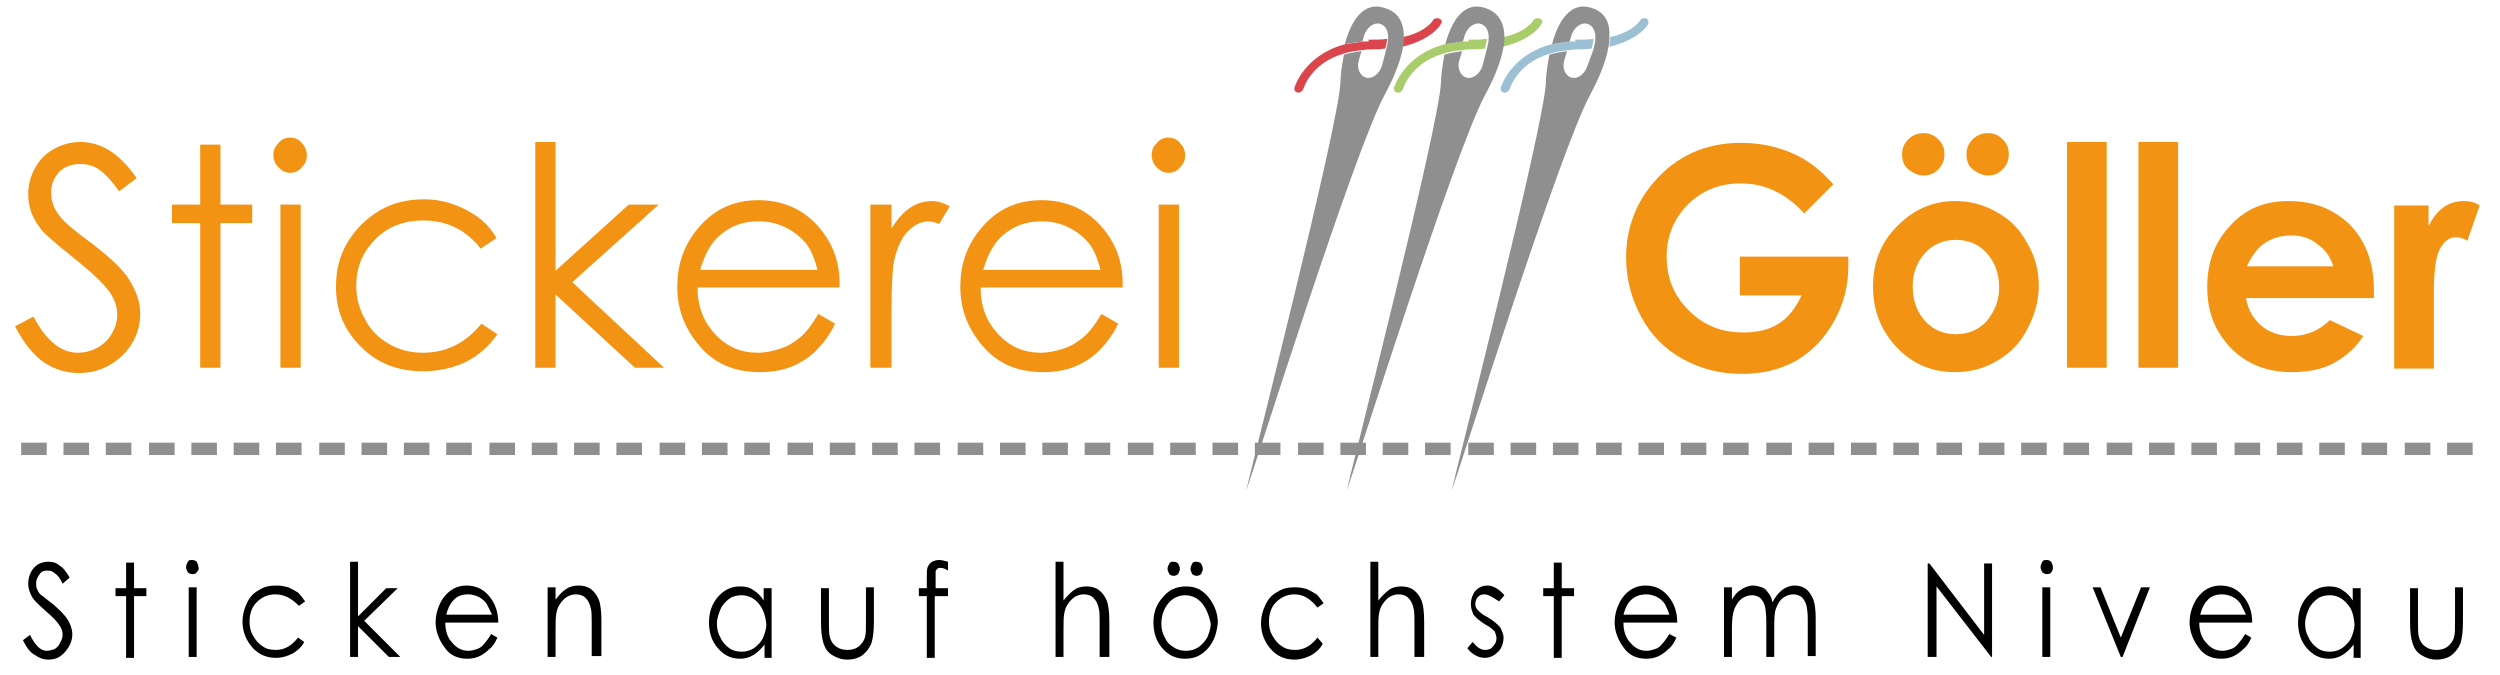<?xml version="1.0" encoding="utf-8"?>
<!-- Generator: Adobe Illustrator 28.3.0, SVG Export Plug-In . SVG Version: 6.00 Build 0)  -->
<svg version="1.1" id="Ebene_1" xmlns="http://www.w3.org/2000/svg" xmlns:xlink="http://www.w3.org/1999/xlink" x="0px" y="0px"
	 viewBox="0 0 283.5 76.5" style="enable-background:new 0 0 283.5 76.5;" xml:space="preserve">
<style type="text/css">
	.st0{fill:#F39313;}
	.st1{fill:none;}
	.st2{fill:#DB464C;}
	.st3{fill:#8F8F8F;}
	.st4{fill:#AACD6C;}
	.st5{fill:#9CC0D3;}
</style>
<g>
	<path class="st0" d="M32.9,15.6c-0.5,0-1,0.2-1.3,0.6c-0.4,0.4-0.6,0.8-0.6,1.4c0,0.5,0.2,1,0.6,1.4c0.4,0.4,0.8,0.6,1.3,0.6
		c0.5,0,1-0.2,1.3-0.6c0.4-0.4,0.6-0.8,0.6-1.4c0-0.5-0.2-1-0.6-1.4C33.9,15.8,33.4,15.6,32.9,15.6z"/>
	<polygon class="st0" points="74.7,23.2 71.3,23.2 63,30.7 63,16.1 60.7,16.1 60.7,41.7 63,41.7 63,33.4 72,41.7 75.3,41.7 64.9,32 
			"/>
	<path class="st0" d="M48,25c2.7,0,4.9,1.1,6.5,3.2l1.8-1.2c-0.5-0.9-1.2-1.7-2-2.3c-0.8-0.6-1.7-1.1-2.8-1.5
		c-1.1-0.4-2.3-0.6-3.4-0.6c-1.9,0-3.6,0.4-5.1,1.3c-1.5,0.9-2.7,2.1-3.6,3.6c-0.9,1.5-1.3,3.2-1.3,5c0,2.7,0.9,4.9,2.8,6.8
		c1.9,1.9,4.2,2.8,7.1,2.8c1.8,0,3.5-0.4,4.9-1.1c1.4-0.7,2.6-1.8,3.5-3.1l-1.8-1.2C52.8,38.9,50.6,40,48,40c-1.4,0-2.7-0.3-3.9-1
		c-1.2-0.7-2.1-1.6-2.7-2.8c-0.7-1.2-1-2.5-1-3.8c0-2.1,0.7-3.8,2.2-5.3C44,25.7,45.8,25,48,25z"/>
	<rect x="31.8" y="23.2" class="st0" width="2.3" height="18.5"/>
	<path class="st0" d="M225.4,19.9c0.7,0,1.2-0.2,1.7-0.7c0.5-0.5,0.7-1.1,0.7-1.7c0-0.7-0.2-1.2-0.7-1.7c-0.5-0.5-1-0.7-1.7-0.7
		c-0.6,0-1.2,0.2-1.7,0.7c-0.5,0.5-0.7,1-0.7,1.7c0,0.7,0.2,1.3,0.7,1.7C224.2,19.6,224.8,19.9,225.4,19.9z"/>
	<path class="st0" d="M93.3,26.3c-1.8-2.4-4.3-3.6-7.3-3.6c-3,0-5.3,1.2-7.1,3.5c-1.4,1.8-2.1,3.9-2.1,6.3c0,2.5,0.8,4.7,2.5,6.7
		c1.7,2,3.9,3,6.9,3c1.3,0,2.5-0.2,3.5-0.6c1-0.4,2-1,2.8-1.8c0.8-0.8,1.6-1.8,2.2-3.1l-1.9-1.1c-0.7,1.2-1.4,2.1-2,2.6
		c-0.6,0.5-1.3,1-2.2,1.3c-0.9,0.3-1.8,0.5-2.7,0.5c-1.9,0-3.5-0.7-4.8-2.1s-2-3.1-2-5.3h16.1C95.3,30.1,94.6,28,93.3,26.3z
		 M79.4,30.6c0.5-1.7,1.2-3,2.1-3.8c1.3-1.2,2.8-1.7,4.5-1.7c1.1,0,2.1,0.2,3.1,0.7c1,0.5,1.7,1.1,2.3,1.8c0.6,0.8,1,1.8,1.3,3H79.4
		z"/>
	<path class="st0" d="M218.1,19.9c0.7,0,1.2-0.2,1.7-0.7c0.5-0.5,0.7-1.1,0.7-1.7c0-0.7-0.2-1.2-0.7-1.7c-0.5-0.5-1-0.7-1.7-0.7
		c-0.6,0-1.2,0.2-1.7,0.7c-0.5,0.5-0.7,1-0.7,1.7c0,0.7,0.2,1.3,0.7,1.7C216.9,19.6,217.5,19.9,218.1,19.9z"/>
	<polygon class="st0" points="25,16.4 22.7,16.4 22.7,23.2 19.5,23.2 19.5,25.3 22.7,25.3 22.7,41.7 25,41.7 25,25.3 28.6,25.3 
		28.6,23.2 25,23.2 	"/>
	<path class="st0" d="M10.4,27.6c-1.8-1.3-2.8-2.2-3.1-2.5c-0.6-0.6-1-1.2-1.2-1.7c-0.2-0.5-0.3-1-0.3-1.6c0-0.9,0.3-1.6,0.9-2.3
		c0.6-0.6,1.4-0.9,2.4-0.9c0.8,0,1.5,0.2,2.1,0.6c0.6,0.4,1.4,1.2,2.3,2.5l2-1.5c-1.1-1.6-2.2-2.6-3.2-3.2c-1-0.6-2.1-0.9-3.2-0.9
		c-1.1,0-2.1,0.3-3,0.8C5.2,17.4,4.5,18.1,4,19c-0.5,0.9-0.8,1.9-0.8,3c0,1.4,0.4,2.6,1.3,3.8c0.5,0.7,1.8,1.8,3.8,3.4
		c2,1.6,3.4,2.9,4.2,4c0.5,0.8,0.8,1.6,0.8,2.5c0,0.7-0.2,1.4-0.6,2.1c-0.4,0.7-0.9,1.2-1.6,1.6c-0.7,0.4-1.5,0.6-2.3,0.6
		c-1.9,0-3.6-1.4-5-4.1L1.7,37c1,1.9,2.1,3.3,3.3,4.1c1.2,0.8,2.5,1.2,4,1.2c1.9,0,3.5-0.7,4.9-2c1.3-1.3,2-2.9,2-4.7
		c0-1.3-0.4-2.5-1.2-3.8C14,30.6,12.5,29.2,10.4,27.6z"/>
	<path class="st0" d="M132.5,15.6c-0.5,0-1,0.2-1.3,0.6c-0.4,0.4-0.6,0.8-0.6,1.4c0,0.5,0.2,1,0.6,1.4c0.4,0.4,0.8,0.6,1.3,0.6
		c0.5,0,1-0.2,1.3-0.6c0.4-0.4,0.6-0.8,0.6-1.4c0-0.5-0.2-1-0.6-1.4C133.5,15.8,133,15.6,132.5,15.6z"/>
	<rect x="234.4" y="16.1" class="st0" width="4.5" height="25.6"/>
	<rect x="242.5" y="16.1" class="st0" width="4.5" height="25.6"/>
	<path class="st0" d="M259.5,22.8c-2.7,0-4.9,0.9-6.6,2.8c-1.8,1.9-2.6,4.2-2.6,7c0,2.8,0.9,5,2.7,6.9c1.8,1.8,4.1,2.7,6.9,2.7
		c1.8,0,3.4-0.3,4.7-1c1.3-0.7,2.5-1.7,3.4-3.1l-3.8-1.8c-1.2,1.2-2.7,1.8-4.3,1.8c-1.4,0-2.6-0.4-3.5-1.2c-0.9-0.8-1.5-1.8-1.7-3.1
		h14.5l0-0.9c0-3.1-0.9-5.5-2.7-7.4C264.6,23.7,262.4,22.8,259.5,22.8z M254.8,30.2c0.5-1.1,1.1-1.9,1.7-2.4c0.9-0.7,2-1.1,3.3-1.1
		c1.2,0,2.2,0.3,3,1c0.9,0.6,1.5,1.5,1.8,2.5H254.8z"/>
	<path class="st0" d="M103.3,23.5c-0.8,0.5-1.5,1.3-2.2,2.4v-2.7h-2.4v18.5h2.4v-6.2c0-3.2,0.1-5.3,0.4-6.4c0.4-1.4,0.9-2.4,1.6-3
		c0.7-0.7,1.5-1,2.2-1c0.3,0,0.7,0.1,1.2,0.3l1.2-2c-0.7-0.4-1.4-0.6-2-0.6C104.9,22.8,104.1,23,103.3,23.5z"/>
	<path class="st0" d="M279.4,22.8c-0.8,0-1.6,0.2-2.3,0.7c-0.7,0.5-1.2,1.2-1.7,2.1v-2.3h-3.9v18.5h4.5v-7.5l0-0.9
		c0-2.6,0.2-4.3,0.7-5.2c0.5-0.9,1.1-1.3,1.8-1.3c0.3,0,0.8,0.1,1.3,0.4l1.4-4C280.6,22.9,280,22.8,279.4,22.8z"/>
	<path class="st0" d="M125.4,26.3c-1.8-2.4-4.3-3.6-7.3-3.6c-3,0-5.3,1.2-7.1,3.5c-1.4,1.8-2.1,3.9-2.1,6.3c0,2.5,0.8,4.7,2.5,6.7
		c1.7,2,3.9,3,6.9,3c1.3,0,2.5-0.2,3.5-0.6c1-0.4,2-1,2.8-1.8c0.8-0.8,1.6-1.8,2.2-3.1l-1.9-1.1c-0.7,1.2-1.4,2.1-2,2.6
		c-0.6,0.5-1.3,1-2.2,1.3c-0.9,0.3-1.8,0.5-2.7,0.5c-1.9,0-3.5-0.7-4.8-2.1c-1.3-1.4-2-3.1-2-5.3h16.1
		C127.4,30.1,126.7,28,125.4,26.3z M111.5,30.6c0.5-1.7,1.2-3,2.1-3.8c1.3-1.2,2.8-1.7,4.5-1.7c1.1,0,2.1,0.2,3.1,0.7
		c1,0.5,1.7,1.1,2.3,1.8c0.6,0.8,1,1.8,1.3,3H111.5z"/>
	<rect x="131.4" y="23.2" class="st0" width="2.3" height="18.5"/>
	<path class="st0" d="M197.3,29v4.5h7c-0.7,1.5-1.6,2.6-2.6,3.2c-1.1,0.7-2.4,1-4,1c-2.5,0-4.5-0.8-6.2-2.5
		c-1.7-1.7-2.5-3.7-2.5-6.1c0-2.3,0.8-4.3,2.4-5.9c1.6-1.6,3.6-2.4,6-2.4c2.7,0,5.1,1.1,7.2,3.4l3.3-3.3c-1.5-1.7-3-2.8-4.6-3.5
		c-1.8-0.8-3.8-1.2-5.9-1.2c-4,0-7.3,1.5-9.8,4.4c-2.1,2.4-3.2,5.3-3.2,8.6c0,2.4,0.6,4.7,1.7,6.7c1.1,2.1,2.7,3.7,4.7,4.8
		c2,1.1,4.2,1.7,6.7,1.7c2.4,0,4.4-0.5,6.2-1.5c1.7-1,3.2-2.5,4.3-4.5c1.1-2,1.6-4,1.6-6.2l0-1.1H197.3z"/>
	<path class="st0" d="M226.5,24.1c-1.5-0.9-3.1-1.3-4.8-1.3c-2.3,0-4.4,0.8-6.2,2.5c-2.1,1.9-3.1,4.3-3.1,7.2c0,2.7,0.9,5,2.7,6.9
		c1.8,1.9,4,2.8,6.6,2.8c1.7,0,3.3-0.4,4.8-1.3c1.5-0.9,2.6-2,3.4-3.6c0.8-1.5,1.3-3.1,1.3-4.9c0-1.7-0.4-3.3-1.3-4.8
		C229.1,26.1,228,24.9,226.5,24.1z M225.3,36.4c-0.9,1-2.1,1.5-3.5,1.5c-1.4,0-2.6-0.5-3.5-1.5c-0.9-1-1.4-2.3-1.4-3.9
		c0-1.6,0.5-2.8,1.4-3.8c0.9-1,2.1-1.5,3.5-1.5c1.4,0,2.6,0.5,3.5,1.5c0.9,1,1.4,2.3,1.4,3.9C226.7,34.1,226.2,35.3,225.3,36.4z"/>
</g>
<path class="st1" d="M155.2,5.7c-0.3,0-0.6,0-0.9,0.1l-0.3,1c-0.3,0.9,0.1,1.8,0.8,2c0.7,0.2,1.5-0.4,1.8-1.3l0.5-1.9
	c-0.6,0.1-1.1,0.1-1.8,0.1C155.3,5.7,155.2,5.7,155.2,5.7z"/>
<path class="st1" d="M156.5,2.8c-0.7-0.2-1.5,0.4-1.8,1.3l-0.2,0.7c0.2,0,0.4,0,0.6,0c0,0,0.1,0,0.1,0c0.8,0,1.5,0,2.1-0.1
	C157.5,3.7,157.2,3,156.5,2.8z"/>
<path class="st2" d="M163.2,2.1c-0.3-0.1-0.6,0-0.7,0.2c0,0-0.7,1.3-3.4,1.9c0,0.4-0.1,0.7-0.1,1.1c3.4-0.8,4.4-2.5,4.4-2.6
	C163.6,2.5,163.5,2.2,163.2,2.1z"/>
<path class="st2" d="M155.2,4.7c-0.2,0-0.4,0-0.6,0c-0.7,0.1-1.4,0.2-2,0.3c-4.7,1.2-5.8,4.9-5.8,4.9c-0.1,0.3,0.1,0.6,0.4,0.6
	c0,0,0.1,0,0.1,0c0.2,0,0.4-0.2,0.5-0.4c0,0,0.8-2.9,4.5-4c0.6-0.2,1.2-0.3,2-0.4c0.3,0,0.6-0.1,0.9-0.1c0,0,0.1,0,0.1,0
	c0.7,0,1.2,0,1.8-0.1l0.2-0.9c0-0.1,0-0.2,0-0.2c-0.6,0.1-1.3,0.1-2.1,0.1C155.2,4.7,155.2,4.7,155.2,4.7z"/>
<path class="st3" d="M157,0.9c-2.4-0.8-3.8,1.5-4.5,4.1c0.6-0.1,1.3-0.2,2-0.3l0.2-0.7c0.3-0.9,1.1-1.5,1.8-1.3c0.7,0.2,1,1,0.9,1.8
	c0,0.1,0,0.2,0,0.2l-0.2,0.9l-0.5,1.9c-0.3,0.9-1.1,1.5-1.8,1.3c-0.7-0.2-1.1-1.1-0.8-2l0.3-1c-0.7,0.1-1.4,0.2-2,0.4
	c-0.2,1.1-0.4,2.3-0.4,3.2c-0.2,4.9-10.4,44.8-10.7,46.3l0,0c0.9-2.4,12.3-38.7,15.7-44.9c0.8-1.5,1.8-3.6,2.1-5.5
	c0.1-0.4,0.1-0.8,0.1-1.1C159.2,2.7,158.7,1.4,157,0.9z"/>
<path class="st1" d="M166.6,5.7c-0.3,0-0.6,0-0.9,0.1l-0.3,1c-0.3,0.9,0.1,1.8,0.8,2c0.7,0.2,1.5-0.4,1.8-1.3l0.5-1.9
	c-0.6,0.1-1.1,0.1-1.8,0.1C166.6,5.7,166.6,5.7,166.6,5.7z"/>
<path class="st1" d="M167.9,2.8c-0.7-0.2-1.5,0.4-1.8,1.3l-0.2,0.7c0.2,0,0.4,0,0.6,0c0,0,0.1,0,0.1,0c0.8,0,1.5,0,2.1-0.1
	C168.9,3.7,168.6,3,167.9,2.8z"/>
<path class="st4" d="M174.6,2.1c-0.3-0.1-0.6,0-0.7,0.2c0,0-0.7,1.3-3.4,1.9c0,0.4-0.1,0.7-0.1,1.1c3.4-0.8,4.4-2.5,4.4-2.6
	C175,2.5,174.9,2.2,174.6,2.1z"/>
<path class="st4" d="M166.5,4.7c-0.2,0-0.4,0-0.6,0c-0.7,0.1-1.4,0.2-2,0.3c-4.7,1.2-5.8,4.9-5.8,4.9c-0.1,0.3,0.1,0.6,0.4,0.6
	c0,0,0.1,0,0.1,0c0.2,0,0.4-0.2,0.5-0.4c0,0,0.8-2.9,4.5-4c0.6-0.2,1.2-0.3,2-0.4c0.3,0,0.6-0.1,0.9-0.1c0,0,0.1,0,0.1,0
	c0.7,0,1.2,0,1.8-0.1l0.2-0.9c0-0.1,0-0.2,0-0.2c-0.6,0.1-1.3,0.1-2.1,0.1C166.6,4.7,166.6,4.7,166.5,4.7z"/>
<path class="st3" d="M168.4,0.9c-2.4-0.8-3.8,1.5-4.5,4.1c0.6-0.1,1.3-0.2,2-0.3l0.2-0.7c0.3-0.9,1.1-1.5,1.8-1.3
	c0.7,0.2,1,1,0.9,1.8c0,0.1,0,0.2,0,0.2l-0.2,0.9l-0.5,1.9c-0.3,0.9-1.1,1.5-1.8,1.3c-0.7-0.2-1.1-1.1-0.8-2l0.3-1
	c-0.7,0.1-1.4,0.2-2,0.4c-0.2,1.1-0.4,2.3-0.4,3.2c-0.2,4.9-10.4,44.8-10.7,46.3l0,0c0.9-2.4,12.3-38.7,15.7-44.9
	c0.8-1.5,1.8-3.6,2.1-5.5c0.1-0.4,0.1-0.8,0.1-1.1C170.6,2.7,170,1.4,168.4,0.9z"/>
<path class="st1" d="M178.6,5.7c-0.3,0-0.6,0-0.9,0.1l-0.3,1c-0.3,0.9,0.1,1.8,0.8,2c0.7,0.2,1.5-0.4,1.8-1.3l0.5-1.9
	c-0.6,0.1-1.1,0.1-1.8,0.1C178.7,5.7,178.7,5.7,178.6,5.7z"/>
<path class="st1" d="M180,2.8c-0.7-0.2-1.5,0.4-1.8,1.3L178,4.7c0.2,0,0.4,0,0.6,0c0,0,0.1,0,0.1,0c0.8,0,1.5,0,2.1-0.1
	C181,3.7,180.6,3,180,2.8z"/>
<path class="st5" d="M186.7,2.1c-0.3-0.1-0.6,0-0.7,0.2c0,0-0.7,1.3-3.4,1.9c0,0.4-0.1,0.7-0.1,1.1c3.4-0.8,4.4-2.5,4.4-2.6
	C187,2.5,186.9,2.2,186.7,2.1z"/>
<path class="st5" d="M178.6,4.7c-0.2,0-0.4,0-0.6,0c-0.7,0.1-1.4,0.2-2,0.3c-4.7,1.2-5.8,4.9-5.8,4.9c-0.1,0.3,0.1,0.6,0.4,0.6
	c0,0,0.1,0,0.1,0c0.2,0,0.4-0.2,0.5-0.4c0,0,0.8-2.9,4.5-4c0.6-0.2,1.2-0.3,2-0.4c0.3,0,0.6-0.1,0.9-0.1c0,0,0.1,0,0.1,0
	c0.7,0,1.2,0,1.8-0.1l0.2-0.9c0-0.1,0-0.2,0-0.2c-0.6,0.1-1.3,0.1-2.1,0.1C178.7,4.7,178.7,4.7,178.6,4.7z"/>
<path class="st3" d="M180.5,0.9c-2.4-0.8-3.8,1.5-4.5,4.1c0.6-0.1,1.3-0.2,2-0.3l0.2-0.7c0.3-0.9,1.1-1.5,1.8-1.3
	c0.7,0.2,1,1,0.9,1.8c0,0.1,0,0.2,0,0.2l-0.2,0.9L180,7.5c-0.3,0.9-1.1,1.5-1.8,1.3c-0.7-0.2-1.1-1.1-0.8-2l0.3-1
	c-0.7,0.1-1.4,0.2-2,0.4c-0.2,1.1-0.4,2.3-0.4,3.2c-0.2,4.9-10.4,44.8-10.7,46.3l0,0c0.9-2.4,12.3-38.7,15.7-44.9
	c0.8-1.5,1.8-3.6,2.1-5.5c0.1-0.4,0.1-0.8,0.1-1.1C182.6,2.7,182.1,1.4,180.5,0.9z"/>
<g>
	<rect x="94.1" y="50.2" class="st3" width="2.9" height="1.4"/>
	<rect x="69.9" y="50.2" class="st3" width="2.9" height="1.4"/>
	<rect x="89.3" y="50.2" class="st3" width="2.9" height="1.4"/>
	<rect x="79.6" y="50.2" class="st3" width="2.9" height="1.4"/>
	<rect x="74.8" y="50.2" class="st3" width="2.9" height="1.4"/>
	<rect x="84.4" y="50.2" class="st3" width="2.9" height="1.4"/>
	<rect x="103.7" y="50.2" class="st3" width="2.9" height="1.4"/>
	<rect x="98.9" y="50.2" class="st3" width="2.9" height="1.4"/>
	<rect x="127.9" y="50.2" class="st3" width="2.9" height="1.4"/>
	<rect x="123" y="50.2" class="st3" width="2.9" height="1.4"/>
	<rect x="132.7" y="50.2" class="st3" width="2.9" height="1.4"/>
	<rect x="108.6" y="50.2" class="st3" width="2.9" height="1.4"/>
	<rect x="113.4" y="50.2" class="st3" width="2.9" height="1.4"/>
	<rect x="118.2" y="50.2" class="st3" width="2.9" height="1.4"/>
	<rect x="21.7" y="50.2" class="st3" width="2.9" height="1.4"/>
	<rect x="31.3" y="50.2" class="st3" width="2.9" height="1.4"/>
	<rect x="16.9" y="50.2" class="st3" width="2.9" height="1.4"/>
	<rect x="137.5" y="50.2" class="st3" width="2.9" height="1.4"/>
	<rect x="12" y="50.2" class="st3" width="2.9" height="1.4"/>
	<rect x="2.4" y="50.2" class="st3" width="2.9" height="1.4"/>
	<rect x="65.1" y="50.2" class="st3" width="2.9" height="1.4"/>
	<rect x="7.2" y="50.2" class="st3" width="2.9" height="1.4"/>
	<rect x="50.6" y="50.2" class="st3" width="2.9" height="1.4"/>
	<rect x="55.5" y="50.2" class="st3" width="2.9" height="1.4"/>
	<rect x="60.3" y="50.2" class="st3" width="2.9" height="1.4"/>
	<rect x="41" y="50.2" class="st3" width="2.9" height="1.4"/>
	<rect x="36.2" y="50.2" class="st3" width="2.9" height="1.4"/>
	<rect x="45.8" y="50.2" class="st3" width="2.9" height="1.4"/>
	<rect x="26.5" y="50.2" class="st3" width="2.9" height="1.4"/>
	<rect x="142.3" y="50.2" class="st3" width="2.9" height="1.4"/>
	<rect x="214.7" y="50.2" class="st3" width="2.9" height="1.4"/>
	<rect x="238.9" y="50.2" class="st3" width="2.9" height="1.4"/>
	<rect x="224.4" y="50.2" class="st3" width="2.9" height="1.4"/>
	<rect x="229.2" y="50.2" class="st3" width="2.9" height="1.4"/>
	<rect x="219.6" y="50.2" class="st3" width="2.9" height="1.4"/>
	<rect x="243.7" y="50.2" class="st3" width="2.9" height="1.4"/>
	<rect x="234" y="50.2" class="st3" width="2.9" height="1.4"/>
	<rect x="267.8" y="50.2" class="st3" width="2.9" height="1.4"/>
	<rect x="272.7" y="50.2" class="st3" width="2.9" height="1.4"/>
	<rect x="248.5" y="50.2" class="st3" width="2.9" height="1.4"/>
	<rect x="277.5" y="50.2" class="st3" width="2.9" height="1.4"/>
	<rect x="263" y="50.2" class="st3" width="2.9" height="1.4"/>
	<rect x="253.4" y="50.2" class="st3" width="2.9" height="1.4"/>
	<rect x="258.2" y="50.2" class="st3" width="2.9" height="1.4"/>
	<rect x="161.6" y="50.2" class="st3" width="2.9" height="1.4"/>
	<rect x="209.9" y="50.2" class="st3" width="2.9" height="1.4"/>
	<rect x="171.3" y="50.2" class="st3" width="2.9" height="1.4"/>
	<rect x="156.8" y="50.2" class="st3" width="2.9" height="1.4"/>
	<rect x="176.1" y="50.2" class="st3" width="2.9" height="1.4"/>
	<rect x="147.2" y="50.2" class="st3" width="2.9" height="1.4"/>
	<rect x="152" y="50.2" class="st3" width="2.9" height="1.4"/>
	<rect x="166.5" y="50.2" class="st3" width="2.9" height="1.4"/>
	<rect x="200.3" y="50.2" class="st3" width="2.9" height="1.4"/>
	<rect x="205.1" y="50.2" class="st3" width="2.9" height="1.4"/>
	<rect x="195.4" y="50.2" class="st3" width="2.9" height="1.4"/>
	<rect x="185.8" y="50.2" class="st3" width="2.9" height="1.4"/>
	<rect x="190.6" y="50.2" class="st3" width="2.9" height="1.4"/>
	<rect x="181" y="50.2" class="st3" width="2.9" height="1.4"/>
</g>
<path d="M6.2,65c-0.2-0.2-0.5-0.3-0.8-0.3c-0.4,0-0.7,0.1-0.9,0.4c-0.2,0.3-0.4,0.6-0.4,1c0,0.2,0,0.5,0.1,0.7
	c0.1,0.2,0.2,0.5,0.5,0.7C4.9,67.6,5.3,68,6,68.5c0.8,0.7,1.4,1.3,1.7,1.8c0.3,0.5,0.5,1.1,0.5,1.6c0,0.8-0.3,1.4-0.8,2
	c-0.5,0.6-1.1,0.9-1.9,0.9c-0.6,0-1.1-0.2-1.5-0.5C3.4,74,3,73.4,2.6,72.6L3.4,72c0.6,1.2,1.2,1.8,1.9,1.8c0.3,0,0.6-0.1,0.9-0.2
	c0.3-0.2,0.5-0.4,0.6-0.7C7,72.6,7.1,72.3,7.1,72c0-0.4-0.1-0.7-0.3-1c-0.3-0.5-0.8-1-1.6-1.7c-0.8-0.7-1.3-1.2-1.5-1.5
	c-0.3-0.5-0.5-1-0.5-1.6c0-0.5,0.1-0.9,0.3-1.3C3.7,64.5,4,64.2,4.3,64c0.4-0.2,0.7-0.3,1.2-0.3c0.4,0,0.9,0.1,1.2,0.4
	c0.4,0.2,0.8,0.7,1.2,1.4l-0.8,0.7C6.8,65.5,6.5,65.2,6.2,65L6.2,65z M15.2,67.6v7h-0.9v-7h-1.2v-0.9h1.2v-2.9h0.9v2.9h1.4v0.9H15.2
	L15.2,67.6z M22.3,64.9c-0.1,0.2-0.3,0.2-0.5,0.2c-0.2,0-0.4-0.1-0.5-0.2c-0.1-0.2-0.2-0.4-0.2-0.6c0-0.2,0.1-0.4,0.2-0.6
	c0.1-0.2,0.3-0.2,0.5-0.2c0.2,0,0.4,0.1,0.5,0.2c0.1,0.2,0.2,0.4,0.2,0.6C22.6,64.5,22.5,64.7,22.3,64.9L22.3,64.9z M22.3,74.5h-0.9
	v-7.9h0.9V74.5L22.3,74.5z M31.2,67.4c-0.8,0-1.5,0.3-2.1,0.9c-0.6,0.6-0.8,1.4-0.8,2.2c0,0.6,0.1,1.1,0.4,1.6
	c0.3,0.5,0.6,0.9,1.1,1.2c0.4,0.3,0.9,0.4,1.5,0.4c1,0,1.8-0.5,2.5-1.4l0.7,0.5c-0.3,0.6-0.8,1-1.3,1.3c-0.6,0.3-1.2,0.5-1.9,0.5
	c-1.1,0-2-0.4-2.7-1.2c-0.7-0.8-1.1-1.8-1.1-2.9c0-0.8,0.2-1.5,0.5-2.1c0.3-0.7,0.8-1.2,1.4-1.5c0.6-0.4,1.2-0.5,2-0.5
	c0.5,0,0.9,0.1,1.3,0.2c0.4,0.2,0.8,0.4,1.1,0.6c0.3,0.3,0.5,0.6,0.8,1l-0.7,0.5C33.1,67.9,32.3,67.4,31.2,67.4L31.2,67.4z
	 M45.4,74.5h-1.3L40.6,71v3.5h-0.9V63.7h0.9v6.2l3.2-3.2h1.3l-3.8,3.7L45.4,74.5L45.4,74.5z M50.5,70.7c0,0.9,0.3,1.7,0.8,2.2
	c0.5,0.6,1.1,0.9,1.8,0.9c0.4,0,0.7-0.1,1-0.2c0.3-0.1,0.6-0.3,0.8-0.6c0.2-0.2,0.5-0.6,0.8-1.1l0.7,0.4c-0.2,0.5-0.5,1-0.9,1.3
	c-0.3,0.3-0.7,0.6-1.1,0.8c-0.4,0.2-0.9,0.3-1.4,0.3c-1.1,0-2-0.4-2.6-1.3c-0.6-0.8-1-1.8-1-2.8c0-1,0.3-1.9,0.8-2.7
	c0.7-1,1.6-1.5,2.7-1.5c1.2,0,2.1,0.5,2.8,1.5c0.5,0.7,0.8,1.6,0.8,2.7H50.5L50.5,70.7z M55.2,68.5c-0.2-0.3-0.5-0.6-0.9-0.8
	c-0.4-0.2-0.8-0.3-1.2-0.3c-0.7,0-1.3,0.2-1.7,0.7c-0.4,0.4-0.6,0.9-0.8,1.6h5.2C55.6,69.3,55.4,68.9,55.2,68.5L55.2,68.5z
	 M67.1,74.5v-3.7c0-0.9,0-1.5-0.1-1.8c-0.1-0.5-0.3-0.9-0.6-1.2c-0.3-0.3-0.7-0.4-1.1-0.4c-0.5,0-1,0.2-1.4,0.6
	c-0.4,0.4-0.7,0.9-0.8,1.5c-0.1,0.4-0.1,1.1-0.1,2.1v2.9h-0.9v-7.9h0.9v1.4c0.4-0.5,0.7-0.9,1.2-1.2c0.4-0.3,0.9-0.4,1.4-0.4
	c0.5,0,1,0.1,1.4,0.4c0.4,0.3,0.7,0.7,0.9,1.2c0.2,0.5,0.3,1.3,0.3,2.4v4H67.1L67.1,74.5z M86.7,74.5v-1.4c-0.4,0.5-0.8,0.9-1.3,1.2
	c-0.5,0.3-1,0.4-1.5,0.4c-1,0-1.8-0.4-2.5-1.2c-0.7-0.8-1-1.8-1-2.9c0-1.1,0.3-2.1,1-2.9c0.7-0.8,1.5-1.2,2.5-1.2
	c0.6,0,1.1,0.1,1.5,0.4c0.5,0.3,0.9,0.7,1.2,1.2v-1.4h0.9v7.9H86.7L86.7,74.5z M86,68.4c-0.5-0.6-1.2-0.9-1.9-0.9
	c-0.5,0-1,0.1-1.4,0.4c-0.4,0.3-0.8,0.7-1,1.2c-0.2,0.5-0.4,1-0.4,1.6c0,0.6,0.1,1.1,0.4,1.6c0.2,0.5,0.6,0.9,1,1.2
	c0.4,0.3,0.9,0.4,1.4,0.4c0.5,0,0.9-0.1,1.4-0.4c0.4-0.3,0.8-0.7,1-1.1c0.2-0.5,0.4-1,0.4-1.6C86.8,69.7,86.5,69,86,68.4L86,68.4z
	 M98.8,73c-0.2,0.5-0.6,1-1,1.3c-0.4,0.3-1,0.5-1.7,0.5c-0.7,0-1.2-0.2-1.7-0.5c-0.5-0.3-0.8-0.7-1-1.3c-0.2-0.6-0.3-1.4-0.3-2.5
	v-3.8H94v3.7c0,0.9,0,1.5,0.1,1.8c0.1,0.5,0.4,0.9,0.7,1.1c0.4,0.3,0.8,0.4,1.3,0.4c0.5,0,0.9-0.1,1.3-0.4c0.3-0.3,0.6-0.6,0.7-1.1
	c0.1-0.3,0.1-0.9,0.1-1.9v-3.7h0.9v3.9C99.1,71.6,99,72.4,98.8,73L98.8,73z M106.7,64.4c-0.2,0-0.3,0-0.4,0.1
	c-0.1,0.1-0.2,0.2-0.2,0.3c0,0.1,0,0.4,0,0.8l0,1.1h1.4v0.9H106l0,7h-0.9v-7h-0.9v-0.9h0.9v-1.2c0-0.6,0-1,0.1-1.2
	c0.1-0.2,0.2-0.4,0.5-0.6c0.2-0.1,0.5-0.2,0.8-0.2c0.3,0,0.6,0.1,1,0.2v1C107.2,64.5,106.9,64.4,106.7,64.4L106.7,64.4z M124.7,74.5
	v-3.7c0-0.9,0-1.5-0.1-1.8c-0.1-0.5-0.3-0.9-0.6-1.2c-0.3-0.3-0.7-0.4-1.1-0.4c-0.5,0-1,0.2-1.4,0.6c-0.4,0.4-0.7,0.9-0.8,1.5
	c-0.1,0.4-0.1,1.1-0.1,2.1v2.9h-0.9V63.7h0.9v4.4c0.4-0.5,0.8-0.9,1.2-1.2c0.4-0.3,0.9-0.4,1.4-0.4c0.5,0,1,0.1,1.4,0.4
	c0.4,0.3,0.7,0.7,0.9,1.2c0.2,0.5,0.3,1.3,0.3,2.4v4H124.7L124.7,74.5z M137,73.5c-0.7,0.8-1.5,1.2-2.6,1.2c-1.1,0-1.9-0.4-2.6-1.2
	c-0.7-0.8-1-1.8-1-2.9c0-1.1,0.3-2,1-2.8c0.7-0.9,1.6-1.3,2.7-1.3c1.1,0,1.9,0.4,2.6,1.3c0.6,0.8,1,1.7,1,2.8
	C138,71.7,137.7,72.7,137,73.5L137,73.5z M136.3,68.4c-0.5-0.6-1.2-0.9-1.9-0.9c-0.7,0-1.4,0.3-1.9,0.9c-0.5,0.6-0.8,1.4-0.8,2.3
	c0,0.6,0.1,1.1,0.4,1.6c0.2,0.5,0.6,0.9,1,1.1c0.4,0.3,0.9,0.4,1.4,0.4c0.5,0,0.9-0.1,1.4-0.4c0.4-0.3,0.7-0.6,1-1.1
	c0.2-0.5,0.4-1,0.4-1.6C137.1,69.8,136.8,69,136.3,68.4L136.3,68.4z M135.7,65.3c-0.2,0-0.4-0.1-0.5-0.2c-0.1-0.2-0.2-0.4-0.2-0.6
	c0-0.2,0.1-0.4,0.2-0.6c0.1-0.2,0.3-0.2,0.5-0.2c0.2,0,0.4,0.1,0.5,0.2c0.1,0.2,0.2,0.4,0.2,0.6c0,0.2-0.1,0.4-0.2,0.6
	C136.1,65.2,135.9,65.3,135.7,65.3L135.7,65.3z M133.1,65.3c-0.2,0-0.4-0.1-0.5-0.2c-0.1-0.2-0.2-0.4-0.2-0.6c0-0.2,0.1-0.4,0.2-0.6
	c0.1-0.2,0.3-0.2,0.5-0.2c0.2,0,0.4,0.1,0.5,0.2c0.1,0.2,0.2,0.4,0.2,0.6c0,0.2-0.1,0.4-0.2,0.6C133.5,65.2,133.3,65.3,133.1,65.3
	L133.1,65.3z M146.8,67.4c-0.8,0-1.5,0.3-2.1,0.9c-0.6,0.6-0.8,1.4-0.8,2.2c0,0.6,0.1,1.1,0.4,1.6c0.3,0.5,0.6,0.9,1.1,1.2
	c0.4,0.3,0.9,0.4,1.5,0.4c1,0,1.8-0.5,2.5-1.4L150,73c-0.3,0.6-0.8,1-1.3,1.3c-0.6,0.3-1.2,0.5-1.9,0.5c-1.1,0-2-0.4-2.7-1.2
	c-0.7-0.8-1.1-1.8-1.1-2.9c0-0.8,0.2-1.5,0.5-2.1c0.3-0.7,0.8-1.2,1.4-1.5c0.6-0.4,1.2-0.5,2-0.5c0.5,0,0.9,0.1,1.3,0.2
	c0.4,0.2,0.8,0.4,1.1,0.6c0.3,0.3,0.5,0.6,0.8,1l-0.7,0.5C148.6,67.9,147.8,67.4,146.8,67.4L146.8,67.4z M160.4,74.5v-3.7
	c0-0.9,0-1.5-0.1-1.8c-0.1-0.5-0.3-0.9-0.6-1.2c-0.3-0.3-0.7-0.4-1.1-0.4c-0.5,0-1,0.2-1.4,0.6c-0.4,0.4-0.7,0.9-0.8,1.5
	c-0.1,0.4-0.1,1.1-0.1,2.1v2.9h-0.9V63.7h0.9v4.4c0.4-0.5,0.8-0.9,1.2-1.2c0.4-0.3,0.9-0.4,1.4-0.4c0.5,0,1,0.1,1.4,0.4
	c0.4,0.3,0.7,0.7,0.9,1.2c0.2,0.5,0.3,1.3,0.3,2.4v4H160.4L160.4,74.5z M168.3,67.4c-0.3,0-0.5,0.1-0.7,0.3
	c-0.2,0.2-0.3,0.5-0.3,0.8c0,0.3,0.1,0.5,0.3,0.7c0.2,0.2,0.5,0.5,1.1,0.8c0.7,0.4,1.1,0.8,1.4,1.1c0.2,0.4,0.4,0.8,0.4,1.2
	c0,0.6-0.2,1.2-0.6,1.6c-0.4,0.4-0.9,0.7-1.5,0.7c-0.4,0-0.8-0.1-1.1-0.3c-0.4-0.2-0.7-0.5-0.9-0.8l0.6-0.7c0.5,0.6,0.9,0.9,1.4,0.9
	c0.4,0,0.7-0.1,0.9-0.4c0.3-0.3,0.4-0.6,0.4-0.9c0-0.3-0.1-0.5-0.2-0.8c-0.2-0.2-0.5-0.5-1.1-0.8c-0.6-0.4-1-0.7-1.3-1.1
	c-0.2-0.4-0.3-0.8-0.3-1.2c0-0.6,0.2-1.1,0.5-1.5c0.4-0.4,0.8-0.6,1.4-0.6c0.6,0,1.3,0.4,1.9,1.1l-0.6,0.7
	C169.2,67.7,168.8,67.4,168.3,67.4L168.3,67.4z M177.1,67.6v7h-0.9v-7H175v-0.9h1.2v-2.9h0.9v2.9h1.4v0.9H177.1L177.1,67.6z
	 M184.1,70.7c0,0.9,0.3,1.7,0.8,2.2c0.5,0.6,1.1,0.9,1.8,0.9c0.4,0,0.7-0.1,1-0.2c0.3-0.1,0.6-0.3,0.8-0.6c0.2-0.2,0.5-0.6,0.8-1.1
	l0.8,0.4c-0.2,0.5-0.5,1-0.9,1.3c-0.3,0.3-0.7,0.6-1.1,0.8c-0.4,0.2-0.9,0.3-1.4,0.3c-1.1,0-2-0.4-2.6-1.3c-0.6-0.8-1-1.8-1-2.8
	c0-1,0.3-1.9,0.8-2.7c0.7-1,1.6-1.5,2.7-1.5c1.2,0,2.1,0.5,2.8,1.5c0.5,0.7,0.8,1.6,0.8,2.7H184.1L184.1,70.7z M188.8,68.5
	c-0.2-0.3-0.5-0.6-0.9-0.8c-0.4-0.2-0.8-0.3-1.2-0.3c-0.7,0-1.3,0.2-1.8,0.7c-0.4,0.4-0.6,0.9-0.8,1.6h5.2
	C189.2,69.3,189,68.9,188.8,68.5L188.8,68.5z M205,74.5v-4.3c0-0.8-0.1-1.4-0.2-1.7c-0.1-0.3-0.3-0.6-0.5-0.8
	c-0.3-0.2-0.6-0.3-0.9-0.3c-0.4,0-0.8,0.1-1.2,0.4c-0.4,0.3-0.6,0.7-0.8,1.2c-0.2,0.5-0.2,1.3-0.2,2.4v3.1h-0.9v-4
	c0-0.9-0.1-1.6-0.2-1.9c-0.1-0.3-0.3-0.6-0.5-0.8c-0.3-0.2-0.6-0.3-0.9-0.3c-0.4,0-0.8,0.1-1.2,0.4c-0.4,0.3-0.6,0.7-0.8,1.1
	c-0.2,0.5-0.3,1.2-0.3,2.2v3.3h-0.9v-7.9h0.9V68c0.3-0.5,0.6-0.9,1-1.1c0.4-0.3,0.9-0.5,1.4-0.5c0.3,0,0.7,0.1,1,0.2
	c0.3,0.1,0.5,0.3,0.7,0.6c0.2,0.2,0.4,0.6,0.5,1.1c0.3-0.6,0.7-1.1,1.1-1.4c0.4-0.3,0.9-0.5,1.4-0.5c0.5,0,0.9,0.1,1.3,0.4
	c0.4,0.3,0.6,0.7,0.8,1.1c0.2,0.5,0.3,1.2,0.3,2.2v4.3H205L205,74.5z M225.8,74.5l-6.2-8v8h-1V63.9h0.2l6.2,8.1v-8.1h0.9v10.6H225.8
	L225.8,74.5z M232.6,64.9c-0.1,0.2-0.3,0.2-0.5,0.2c-0.2,0-0.4-0.1-0.5-0.2c-0.1-0.2-0.2-0.4-0.2-0.6c0-0.2,0.1-0.4,0.2-0.6
	c0.1-0.2,0.3-0.2,0.5-0.2c0.2,0,0.4,0.1,0.5,0.2c0.1,0.2,0.2,0.4,0.2,0.6C232.8,64.5,232.8,64.7,232.6,64.9L232.6,64.9z M232.5,74.5
	h-0.9v-7.9h0.9V74.5L232.5,74.5z M240.7,74.5h-0.2l-3.2-7.9h0.9l2.3,5.7l2.3-5.7h1L240.7,74.5L240.7,74.5z M249.4,70.7
	c0,0.9,0.3,1.7,0.8,2.2c0.5,0.6,1.1,0.9,1.8,0.9c0.4,0,0.7-0.1,1-0.2c0.3-0.1,0.6-0.3,0.8-0.6c0.2-0.2,0.5-0.6,0.8-1.1l0.7,0.4
	c-0.2,0.5-0.5,1-0.9,1.3c-0.3,0.3-0.7,0.6-1.1,0.8c-0.4,0.2-0.9,0.3-1.4,0.3c-1.1,0-2-0.4-2.6-1.3c-0.6-0.8-1-1.8-1-2.8
	c0-1,0.3-1.9,0.8-2.7c0.7-1,1.6-1.5,2.7-1.5c1.2,0,2.1,0.5,2.8,1.5c0.5,0.7,0.8,1.6,0.8,2.7H249.4L249.4,70.7z M254.1,68.5
	c-0.2-0.3-0.5-0.6-0.9-0.8c-0.4-0.2-0.8-0.3-1.2-0.3c-0.7,0-1.3,0.2-1.7,0.7c-0.4,0.4-0.6,0.9-0.8,1.6h5.2
	C254.5,69.3,254.3,68.9,254.1,68.5L254.1,68.5z M266.9,74.5v-1.4c-0.4,0.5-0.8,0.9-1.3,1.2c-0.5,0.3-1,0.4-1.5,0.4
	c-1,0-1.8-0.4-2.5-1.2c-0.7-0.8-1-1.8-1-2.9c0-1.1,0.3-2.1,1-2.9c0.7-0.8,1.5-1.2,2.5-1.2c0.6,0,1.1,0.1,1.5,0.4
	c0.5,0.3,0.9,0.7,1.2,1.2v-1.4h0.9v7.9H266.9L266.9,74.5z M266.1,68.4c-0.5-0.6-1.2-0.9-1.9-0.9c-0.5,0-1,0.1-1.4,0.4
	c-0.4,0.3-0.8,0.7-1,1.2c-0.2,0.5-0.4,1-0.4,1.6c0,0.6,0.1,1.1,0.4,1.6c0.2,0.5,0.6,0.9,1,1.2c0.4,0.3,0.9,0.4,1.4,0.4
	c0.5,0,0.9-0.1,1.4-0.4c0.4-0.3,0.8-0.7,1-1.1c0.2-0.5,0.4-1,0.4-1.6C266.9,69.7,266.7,69,266.1,68.4L266.1,68.4z M279,73
	c-0.2,0.5-0.6,1-1,1.3c-0.4,0.3-1,0.5-1.7,0.5c-0.7,0-1.2-0.2-1.7-0.5c-0.5-0.3-0.8-0.7-1-1.3c-0.2-0.6-0.3-1.4-0.3-2.5v-3.8h0.9
	v3.7c0,0.9,0,1.5,0.1,1.8c0.1,0.5,0.4,0.9,0.7,1.1c0.4,0.3,0.8,0.4,1.3,0.4c0.5,0,0.9-0.1,1.3-0.4c0.3-0.3,0.6-0.6,0.7-1.1
	c0.1-0.3,0.1-0.9,0.1-1.9v-3.7h0.9v3.9C279.3,71.6,279.2,72.4,279,73L279,73z"/>
</svg>
